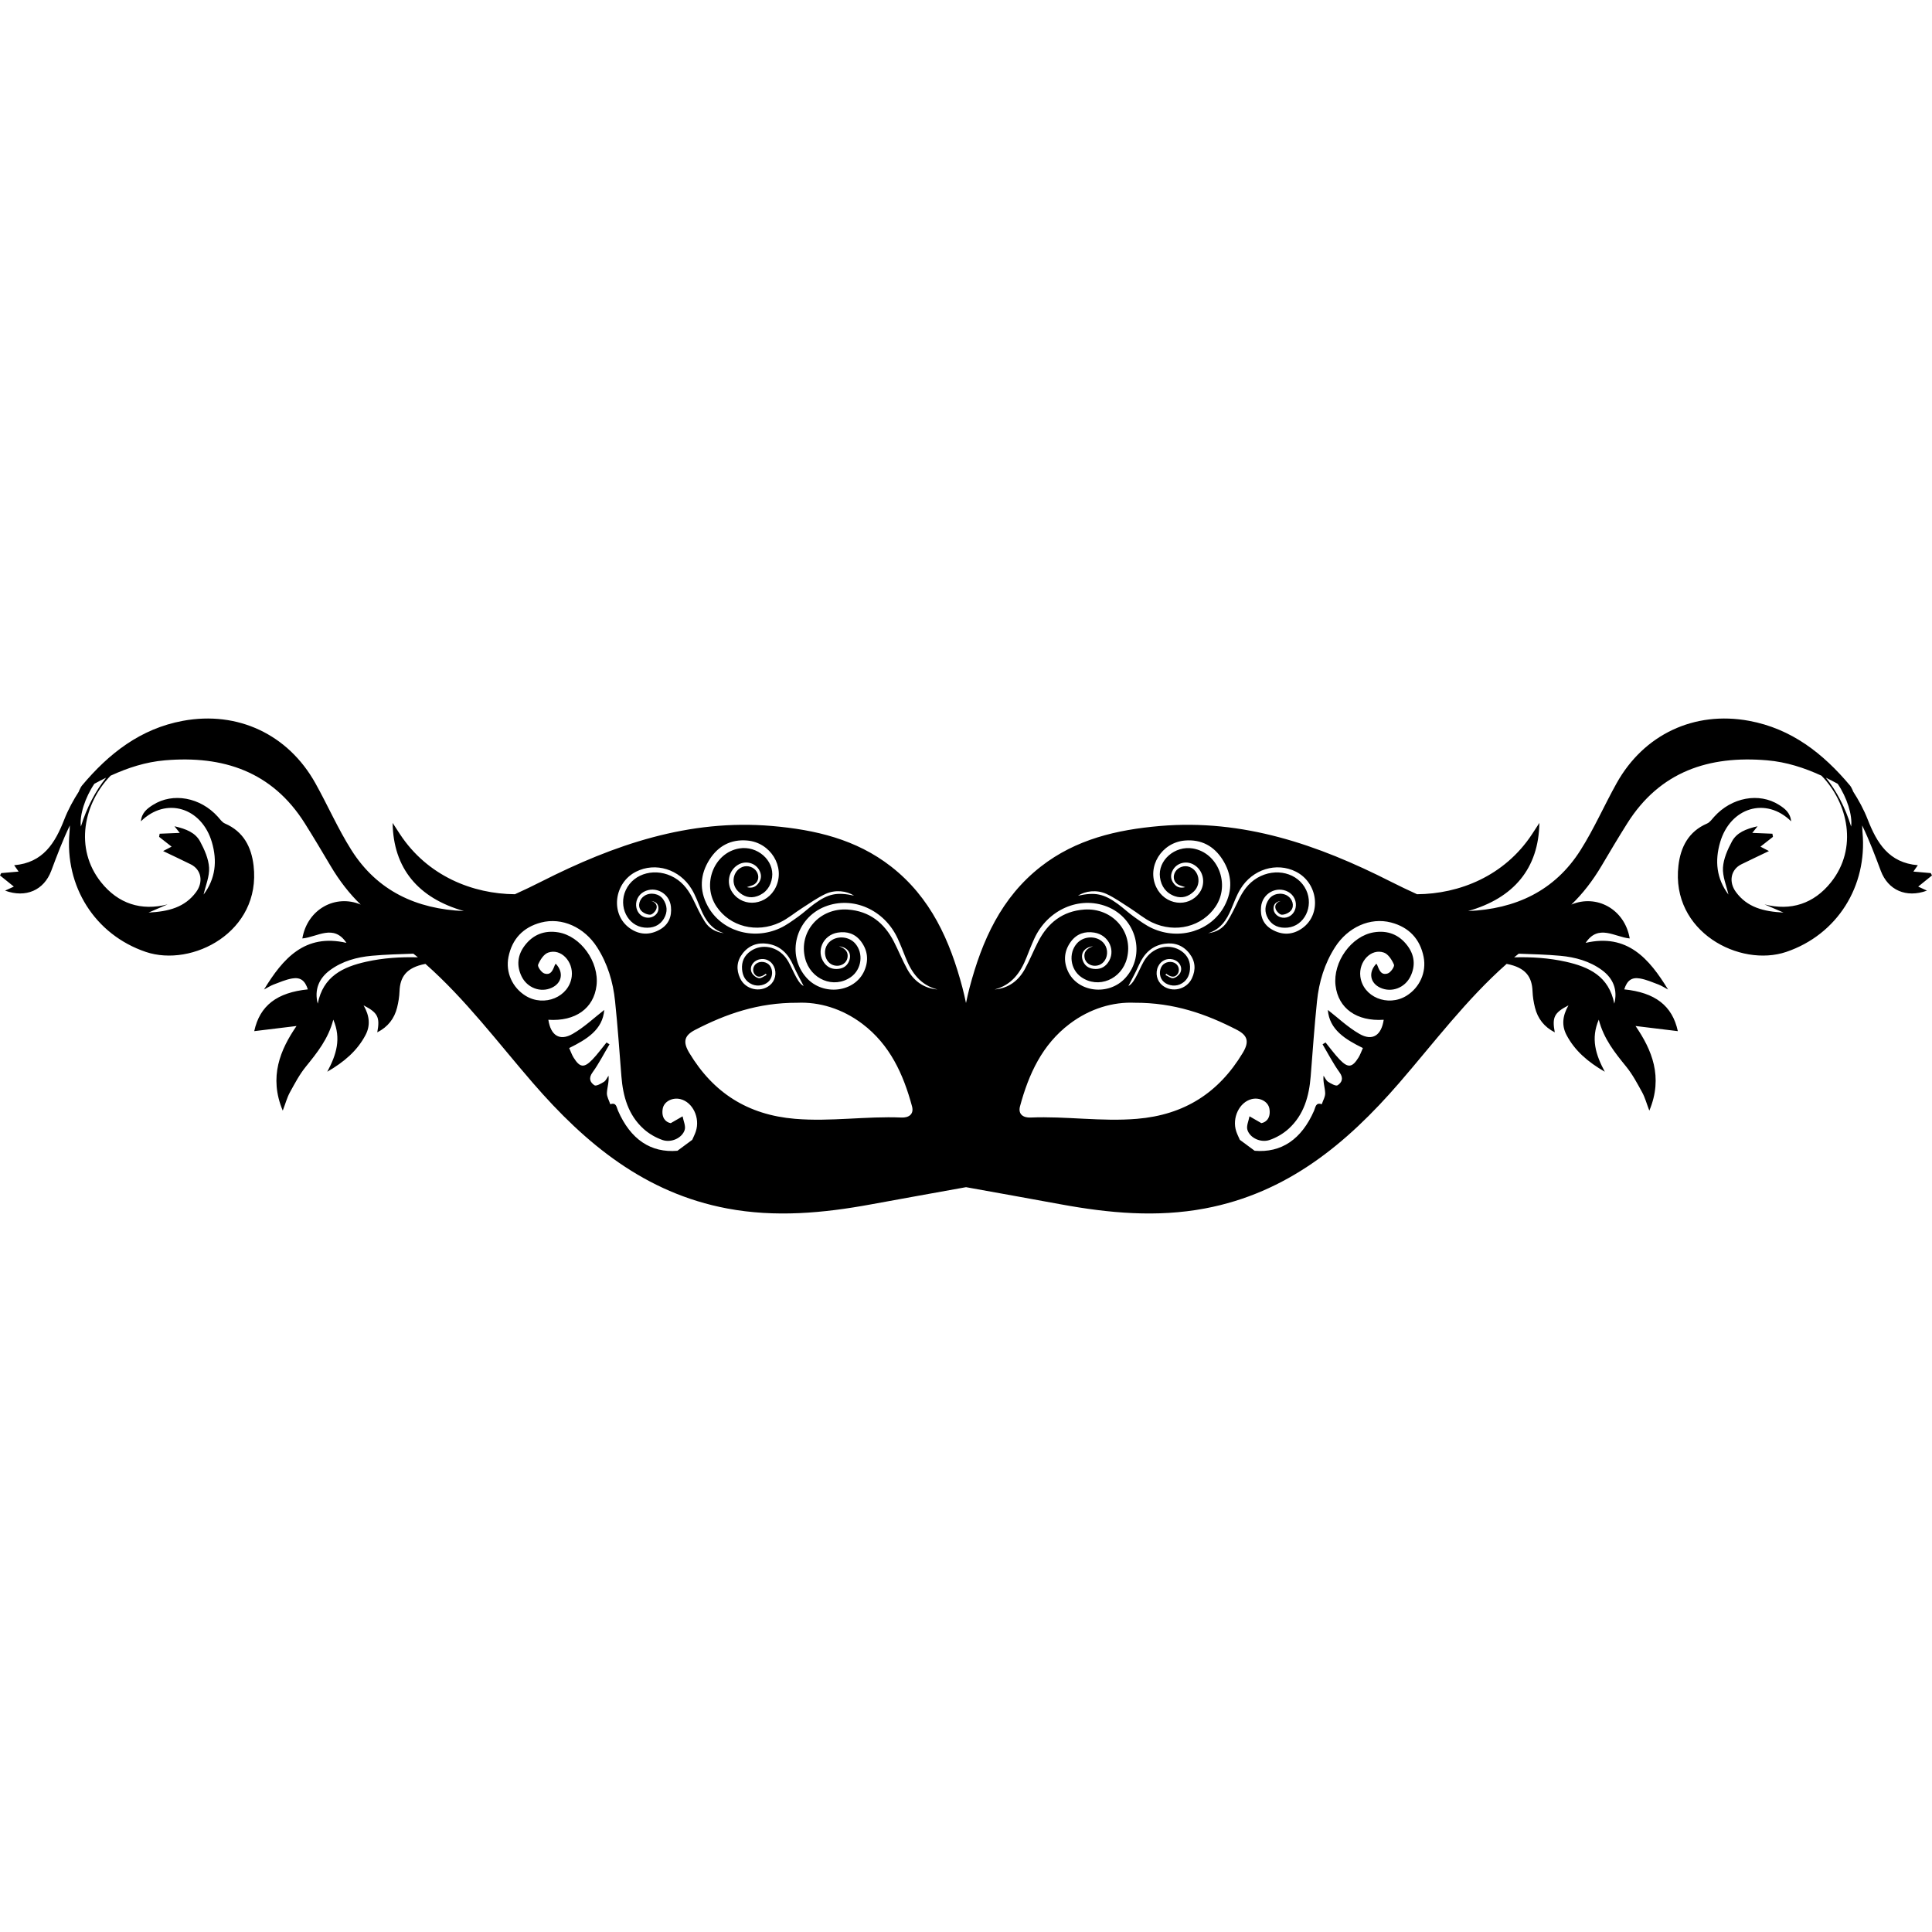 <?xml version="1.0" encoding="iso-8859-1"?>
<!-- Generator: Adobe Illustrator 16.0.0, SVG Export Plug-In . SVG Version: 6.00 Build 0)  -->
<!DOCTYPE svg PUBLIC "-//W3C//DTD SVG 1.1//EN" "http://www.w3.org/Graphics/SVG/1.1/DTD/svg11.dtd">
<svg version="1.1" id="Capa_1" xmlns="http://www.w3.org/2000/svg" xmlns:xlink="http://www.w3.org/1999/xlink" x="0px" y="0px"
	 width="592.56px" height="592.56px" viewBox="0 0 592.56 592.56" style="enable-background:new 0 0 592.56 592.56;"
	 xml:space="preserve">
<g>
	<path d="M592.56,268.505c-0.131-0.238-0.252-0.479-0.378-0.717c-1.703-0.149-3.416-0.301-5.334-0.469
		c0.42-0.602,0.756-1.085,1.367-1.949c-8.882-0.742-12.56-6.816-15.369-14.013c-1.181-3.05-2.781-5.974-4.56-8.732
		c0.023,0,0.033-0.004,0.061-0.004c-0.326-0.616-0.532-1.209-0.905-1.659c-8.261-9.859-17.978-17.476-30.989-19.879
		c-16.788-3.101-32.245,4.142-40.608,19.107c-3.789,6.776-6.912,13.959-11.057,20.507c-7.934,12.578-19.993,18.127-34.508,18.729
		c14.038-3.981,21.646-13.119,21.86-27.032c-0.896,1.376-1.559,2.403-2.23,3.423c-8.476,12.92-22.402,18.369-35.293,18.451
		c-2.726-1.239-5.433-2.532-8.111-3.89c-22.28-11.299-45.224-19.231-70.753-17.037c-13.23,1.141-25.753,4.067-36.469,12.405
		c-12.209,9.502-18.099,22.741-21.916,37.199c-0.411,1.559-0.747,3.122-1.088,4.69c-0.334-1.568-0.679-3.132-1.09-4.69
		c-3.817-14.458-9.712-27.697-21.921-37.199c-10.711-8.337-23.233-11.259-36.464-12.405c-25.526-2.194-48.47,5.738-70.755,17.037
		c-2.681,1.358-5.381,2.658-8.116,3.89c-12.879-0.086-26.806-5.531-35.283-18.451c-0.675-1.02-1.333-2.047-2.231-3.423
		c0.214,13.913,7.822,23.05,21.863,27.032c-14.52-0.603-26.581-6.151-34.518-18.729c-4.135-6.548-7.26-13.73-11.049-20.507
		c-8.364-14.965-23.821-22.208-40.608-19.107c-13.019,2.403-22.736,10.02-30.989,19.879c-0.371,0.45-0.577,1.043-0.913,1.659
		c0.035,0,0.04,0.004,0.068,0.004c-1.778,2.758-3.379,5.682-4.564,8.732c-2.81,7.197-6.48,13.266-15.369,14.013
		c0.611,0.868,0.945,1.347,1.372,1.949c-1.923,0.168-3.633,0.315-5.339,0.469c-0.119,0.243-0.245,0.483-0.373,0.717
		c1.409,1.136,2.819,2.28,4.245,3.423c-0.621,0.285-1.526,0.695-2.686,1.237c6.385,2.341,11.924-0.154,14.151-6.065
		c1.755-4.679,3.498-9.357,5.71-13.931c-0.028,0.693-0.033,1.396-0.101,2.088c-1.538,16.55,7.752,31.389,23.385,36.7
		c14.223,4.816,35.437-6.123,33.071-26.462c-0.663-5.682-3.078-10.461-8.784-12.914c-0.865-0.366-1.505-1.328-2.179-2.079
		c-5.337-5.934-13.759-7.517-19.891-3.64c-1.767,1.117-3.468,2.398-3.703,5.04c7.729-7.603,18.654-4.229,21.77,6.424
		c1.678,5.733,1.132,11.145-2.548,16.048c0.623-2.786,1.846-5.577,1.682-8.277c-0.166-2.724-1.418-5.526-2.746-8.002
		c-1.463-2.719-4.277-3.855-7.867-4.672c0.808,1.008,1.218,1.52,1.625,2.035c-2.075,0.086-4.119,0.168-6.17,0.254
		c-0.063,0.315-0.11,0.64-0.168,0.959c1.276,0.999,2.548,1.998,3.834,3.005c-0.675,0.346-1.415,0.733-2.604,1.349
		c3.106,1.491,5.801,2.749,8.464,4.067c3.22,1.587,3.985,5.354,1.652,8.515c-3.444,4.669-8.4,5.969-14.58,6.287
		c2.38-1.034,4.095-1.764,5.82-2.506c-8.072,2.074-15.122-0.21-20.353-6.749c-8.398-10.475-5.267-24.348,2.886-32.73
		c5.271-2.417,10.758-4.205,16.645-4.709c17.85-1.528,32.903,3.405,42.926,19.329c2.69,4.277,5.276,8.62,7.848,12.965
		c2.753,4.66,5.854,8.642,9.294,11.948c-7.656-3.246-16.344,1.323-17.903,10.389c4.585-0.411,9.598-4.553,13.525,1.354
		c-12.779-2.95-19.488,4.826-25.282,14.312c0.989-0.522,1.937-1.148,2.973-1.545c1.851-0.695,3.704-1.503,5.631-1.844
		c2.609-0.452,3.967,0.653,4.84,3.342c-9.399,0.966-14.734,4.924-16.44,12.812c4.637-0.565,9.02-1.097,12.968-1.578
		c-4.957,7.234-8.564,15.612-4.222,25.959c0.843-2.189,1.314-4.005,2.185-5.601c1.481-2.702,2.949-5.488,4.879-7.869
		c3.46-4.274,6.891-8.494,8.44-14.439c2.49,5.857,0.95,10.738-1.851,15.979c5.157-2.996,9.157-6.394,11.714-11.224
		c1.51-2.852,1.333-5.815-0.574-9.134c4.401,2.259,5.062,3.673,4.196,8.271c3.26-1.657,5.244-4.215,6.083-7.612
		c0.401-1.615,0.679-3.295,0.737-4.952c0.166-4.4,2.025-7.297,7.948-8.433c12.314,10.87,22.231,24.128,32.936,36.497
		c16.207,18.729,34.443,33.775,59.596,38.518c14.834,2.795,29.491,1.433,44.144-1.256c9.703-1.782,19.417-3.519,29.134-5.273
		c9.708,1.75,19.425,3.486,29.132,5.273c14.65,2.688,29.31,4.051,44.146,1.256c25.15-4.737,43.39-19.789,59.594-38.518
		c10.701-12.368,20.619-25.622,32.939-36.497c5.918,1.132,7.775,4.033,7.943,8.433c0.062,1.657,0.337,3.337,0.738,4.952
		c0.849,3.397,2.828,5.955,6.081,7.612c-0.863-4.603-0.201-6.017,4.195-8.271c-1.904,3.318-2.081,6.282-0.569,9.134
		c2.558,4.83,6.553,8.228,11.715,11.224c-2.801-5.241-4.341-10.122-1.849-15.979c1.54,5.945,4.976,10.174,8.438,14.439
		c1.932,2.381,3.397,5.167,4.882,7.869c0.872,1.596,1.344,3.411,2.184,5.601c4.346-10.347,0.737-18.725-4.224-25.959
		c3.953,0.481,8.336,1.013,12.97,1.578c-1.703-7.883-7.042-11.846-16.438-12.812c0.868-2.692,2.227-3.794,4.84-3.342
		c1.923,0.336,3.78,1.144,5.634,1.844c1.026,0.396,1.979,1.022,2.968,1.545c-5.792-9.486-12.498-17.261-25.276-14.312
		c3.925-5.909,8.938-1.764,13.516-1.354c-1.55-9.061-10.244-13.635-17.894-10.389c3.444-3.306,6.538-7.288,9.292-11.948
		c2.566-4.345,5.152-8.688,7.846-12.965c10.029-15.924,25.08-20.857,42.928-19.329c5.88,0.504,11.373,2.292,16.643,4.709
		c8.148,8.382,11.275,22.25,2.884,32.73c-5.236,6.539-12.274,8.823-20.353,6.749c1.722,0.742,3.439,1.477,5.819,2.506
		c-6.179-0.317-11.136-1.622-14.58-6.287c-2.333-3.164-1.567-6.928,1.652-8.515c2.67-1.313,5.358-2.576,8.466-4.067
		c-1.194-0.616-1.932-1.003-2.604-1.349c1.278-1.008,2.558-2.007,3.831-3.005c-0.061-0.32-0.107-0.644-0.168-0.961
		c-2.049-0.084-4.103-0.166-6.17-0.252c0.406-0.511,0.817-1.027,1.62-2.035c-3.59,0.817-6.403,1.949-7.869,4.672
		c-1.33,2.476-2.576,5.278-2.744,8.002c-0.168,2.7,1.055,5.491,1.68,8.277c-3.682-4.903-4.224-10.314-2.548-16.048
		c3.113-10.653,14.039-14.027,21.772-6.424c-0.248-2.642-1.938-3.918-3.711-5.04c-6.133-3.881-14.547-2.294-19.882,3.64
		c-0.681,0.747-1.315,1.706-2.184,2.079c-5.703,2.453-8.121,7.231-8.784,12.914c-2.37,20.339,18.851,31.279,33.071,26.462
		c15.63-5.306,24.922-20.15,23.382-36.7c-0.065-0.693-0.065-1.395-0.103-2.088c2.212,4.574,3.963,9.252,5.718,13.931
		c2.221,5.906,7.766,8.406,14.15,6.065c-1.162-0.537-2.067-0.952-2.684-1.239C589.742,270.785,591.146,269.642,592.56,268.505z
		 M24.808,253.517c-0.458-3.486,1.281-8.897,4.13-13.126c1.19-0.646,2.39-1.272,3.603-1.86
		C29.354,242.512,26.581,247.697,24.808,253.517z M112.294,294.977c-7.063,1.582-13.194,4.432-14.839,12.855
		c-1.09-4.187,0.296-7.748,3.813-10.314c3.78-2.756,8.172-3.946,12.722-4.373c4.245-0.395,8.522-0.485,12.79-0.644
		c0.462,0.374,0.932,0.742,1.396,1.118C122.865,293.481,117.566,293.796,112.294,294.977z M217.635,263.598
		c2.658-4.145,6.524-6.228,11.523-5.806c7.173,0.597,11.747,8.042,8.807,14.27c-2.632,5.563-9.85,6.518-13.271,1.748
		c-2.121-2.952-1.181-7.129,1.975-8.741c2.212-1.127,4.97-0.371,6.165,1.745c0.721,1.295,0.793,2.633-0.077,3.899
		c-0.856,1.258-1.998,1.841-3.685,1.377c0.903-0.329,1.729-0.469,2.352-0.898c1.265-0.884,1.475-2.513,0.658-3.848
		c-0.884-1.428-2.814-2.063-4.392-1.433c-2.919,1.162-3.652,5.162-1.314,7.46c1.643,1.61,3.626,2.271,5.855,1.5
		c2.695-0.94,4.191-3.024,4.574-5.773c0.707-5.225-4.569-9.812-10.085-8.87c-7.757,1.314-11.537,11.01-6.963,17.821
		c4.111,6.13,12.274,8.272,19.485,4.852c2.408-1.139,4.497-2.955,6.777-4.396c2.366-1.503,4.674-3.169,7.201-4.336
		c2.968-1.367,6.471-0.938,8.732,0.535c-5.262-1.141-7.917-0.616-12.281,2.581c-1.668,1.221-3.173,2.663-4.861,3.862
		c-1.82,1.29-3.647,2.663-5.664,3.57c-8.368,3.79-18.045,0.749-22.126-6.891C214.434,273.006,214.716,268.167,217.635,263.598z
		 M230.71,301.928c1.809,0.779,4.221,0.215,5.339-1.236c0.984-1.279,1.017-3.23,0.077-4.516c-0.917-1.239-2.945-1.538-4.172-0.621
		c-1.013,0.749-1.258,2.233-0.525,3.213c0.798,1.087,1.935,1.045,3.467-0.131c0.073,0.136,0.131,0.28,0.201,0.415
		c-0.787,0.355-1.643,1.083-2.354,0.962c-0.803-0.136-1.769-0.887-2.147-1.629c-0.889-1.736,0.34-3.696,2.361-4.149
		c1.839-0.413,3.58,0.453,4.411,2.198c0.952,1.988,0.415,4.406-1.286,5.773c-2.915,2.348-7.451,1.302-9.065-2.128
		c-1.265-2.67-1.081-5.276,0.737-7.626c1.925-2.485,4.578-3.447,7.635-2.992c3.962,0.581,6.361,3.092,7.925,6.646
		c1.003,2.268,2.226,4.443,3.178,6.32c-1.244-0.621-2.056-2.25-2.887-3.865c-0.808-1.582-1.463-3.285-2.504-4.69
		c-2.686-3.628-7.441-4.513-10.854-2.18c-1.969,1.354-2.854,3.288-2.648,5.638C227.777,299.399,228.689,301.06,230.71,301.928z
		 M195.083,267.35c5.958-3.008,13.348-0.77,17.042,5.327c1.155,1.897,1.93,4.035,2.791,6.098c1.414,3.417,3.349,6.289,7.105,7.433
		c-2.562-0.283-4.574-1.496-5.878-3.57c-1.281-2.037-2.322-4.219-3.355-6.394c-1.356-2.863-3.078-5.376-5.874-7.017
		c-5.605-3.271-12.51-1.538-14.977,3.762c-2.352,5.047,0.569,11.003,5.691,11.509c2.523,0.248,4.702-0.537,6.037-2.826
		c1.132-1.953,1.022-3.981-0.273-5.859c-1.209-1.757-3.867-2.236-5.696-1.087c-1.54,0.95-2.233,3.085-1.129,4.48
		c0.604,0.756,1.869,1.334,2.835,1.339c0.666,0.004,1.659-1.018,1.916-1.783c0.392-1.148-0.324-2.079-1.587-2.446
		c1.601,0.238,2.357,1.15,2.208,2.609c-0.147,1.496-1.701,2.66-3.384,2.541c-1.643-0.114-2.957-1.29-3.354-2.991
		c-0.45-1.953,0.488-3.99,2.275-4.957c3.526-1.907,7.885,0.455,8.305,4.574c0.306,2.987-0.674,5.472-3.375,7.012
		c-3.143,1.783-6.338,1.662-9.262-0.42C187.145,280.416,188.258,270.799,195.083,267.35z M213.412,347.022
		c-0.292,0.882-0.724,1.708-1.095,2.571c-1.517,1.115-3.031,2.245-4.546,3.36c-8.167,0.695-14.384-3.491-18.223-12.298
		c-0.469-1.073-0.483-2.618-2.366-1.974c-0.373-1.153-1.094-2.324-1.041-3.464c0.082-1.693,0.698-3.374,0.497-5.292
		c-0.459,0.645-0.784,1.484-1.396,1.876c-0.894,0.564-2.39,1.405-2.921,1.064c-1.318-0.878-1.893-2.161-0.588-3.953
		c1.96-2.707,3.484-5.722,5.207-8.61c-0.306-0.191-0.611-0.379-0.913-0.565c-1.44,1.75-2.772,3.617-4.345,5.246
		c-2.543,2.646-3.843,2.464-5.759-0.616c-0.539-0.863-0.866-1.857-1.352-2.922c5.414-2.669,10.275-5.633,10.758-11.69
		c-3.05,2.361-6.104,5.287-9.67,7.336c-4.023,2.315-6.756,0.485-7.475-4.316c8.289,0.541,13.936-3.478,14.773-10.515
		c0.854-7.237-4.865-15.187-11.761-16.307c-4.191-0.682-7.696,0.684-10.247,4.044c-2.198,2.886-2.595,6.116-0.98,9.458
		c1.72,3.557,5.845,5.087,9.271,3.491c3.134-1.461,3.694-4.704,1.262-7.313c-0.082,0.052-0.21,0.084-0.24,0.152
		c-0.648,1.524-1.155,3.502-3.334,2.775c-0.889-0.299-2.128-2.11-1.893-2.679c0.611-1.447,1.734-3.229,3.073-3.704
		c3.909-1.395,7.803,2.714,7.248,7.312c-0.768,6.277-8.424,9.479-14.169,5.918c-4.014-2.493-6.179-7.169-5.236-11.892
		c1.104-5.533,4.501-9.122,9.964-10.562c6.445-1.692,13.29,1.458,17.198,7.551c3.242,5.062,4.915,10.641,5.526,16.512
		c0.812,7.696,1.337,15.425,1.953,23.14c0.487,6.114,2.083,11.812,6.779,16.068c1.647,1.494,3.741,2.712,5.843,3.431
		c2.695,0.91,6.004-0.625,6.781-3.094c0.378-1.209-0.392-2.768-0.64-4.173c-0.971,0.561-1.941,1.12-3.638,2.096
		c-1.667-0.294-2.905-1.802-2.46-4.425c0.383-2.235,2.987-3.552,5.433-2.949C212.464,338.033,214.793,342.868,213.412,347.022z
		 M276.485,342.756c-10.882-0.458-21.697,1.315-32.651,0.396c-14.484-1.214-25.036-7.957-32.406-20.194
		c-2.032-3.36-1.617-5.335,1.762-7.08c9.458-4.887,19.329-8.368,31.342-8.321c6.625-0.304,13.73,1.745,19.973,6.473
		c8.44,6.385,12.559,15.43,15.222,25.296C280.384,341.786,278.673,342.854,276.485,342.756z M278.235,297.206
		c-1.491-2.712-2.648-5.612-4.062-8.371c-2.955-5.769-7.489-9.395-14.127-9.864c-8.683-0.602-15.164,6.825-13.115,14.935
		c1.65,6.511,8.805,9.451,14.041,5.764c3.342-2.357,3.958-7.351,1.281-10.342c-1.652-1.843-4.555-2.34-6.8-1.181
		c-1.86,0.957-2.8,3.045-2.299,5.092c0.438,1.785,1.815,2.947,3.54,2.975c1.549,0.03,2.922-0.945,3.213-2.35
		c0.38-1.846-0.56-2.926-2.59-3.643c2.709,0.333,3.909,2.151,3.197,4.287c-0.528,1.582-1.697,2.455-3.298,2.646
		c-1.769,0.22-3.288-0.327-4.398-1.799c-2.651-3.533-0.443-8.569,4.107-9.315c2.891-0.474,5.386,0.34,7.173,2.73
		c2.063,2.761,2.371,5.853,1.003,8.968c-2.921,6.674-12.618,7.832-17.711,2.179c-6.329-7.014-3.407-18.302,5.664-21.862
		c8.487-3.335,18.213,0.936,22.29,9.831c0.864,1.878,1.62,3.808,2.376,5.729c1.843,4.693,4.553,8.511,9.814,9.864
		C283.252,303.114,280.223,300.827,278.235,297.206z M380.442,272.677c3.691-6.097,11.079-8.335,17.034-5.327
		c6.833,3.454,7.943,13.065,1.937,17.343c-2.921,2.084-6.113,2.203-9.254,0.42c-2.703-1.54-3.688-4.023-3.379-7.01
		c0.42-4.121,4.778-6.482,8.303-4.574c1.792,0.963,2.721,3.001,2.272,4.954c-0.392,1.701-1.703,2.877-3.351,2.992
		c-1.681,0.114-3.23-1.05-3.379-2.542c-0.149-1.458,0.602-2.371,2.202-2.609c-1.26,0.366-1.979,1.295-1.582,2.446
		c0.262,0.765,1.256,1.788,1.918,1.783c0.962-0.005,2.231-0.583,2.829-1.337c1.101-1.391,0.41-3.528-1.125-4.483
		c-1.839-1.148-4.485-0.674-5.699,1.087c-1.292,1.878-1.399,3.901-0.271,5.859c1.325,2.289,3.51,3.073,6.039,2.826
		c5.115-0.507,8.042-6.466,5.689-11.509c-2.469-5.299-9.371-7.033-14.977-3.762c-2.8,1.641-4.522,4.154-5.871,7.017
		c-1.036,2.175-2.086,4.359-3.36,6.394c-1.302,2.074-3.313,3.288-5.881,3.57c3.762-1.137,5.694-4.014,7.113-7.433
		C378.504,276.712,379.284,274.575,380.442,272.677z M339.352,274.173c2.53,1.167,4.845,2.833,7.206,4.336
		c2.282,1.442,4.369,3.257,6.777,4.396c7.215,3.426,15.373,1.286,19.489-4.851c4.574-6.816,0.784-16.508-6.963-17.821
		c-5.517-0.936-10.8,3.652-10.086,8.87c0.378,2.749,1.871,4.833,4.569,5.773c2.23,0.766,4.214,0.105,5.856-1.5
		c2.334-2.294,1.606-6.294-1.311-7.46c-1.578-0.63-3.51,0.004-4.396,1.435c-0.821,1.328-0.607,2.961,0.662,3.846
		c0.621,0.429,1.447,0.564,2.353,0.898c-1.694,0.464-2.838-0.119-3.687-1.377c-0.878-1.271-0.799-2.609-0.075-3.899
		c1.186-2.116,3.948-2.877,6.161-1.743c3.154,1.61,4.098,5.787,1.979,8.739c-3.436,4.77-10.646,3.815-13.273-1.748
		c-2.94-6.232,1.634-13.672,8.803-14.27c5.003-0.422,8.867,1.662,11.527,5.806c2.922,4.569,3.201,9.414,0.62,14.237
		c-4.083,7.647-13.758,10.681-22.126,6.891c-2.017-0.907-3.846-2.284-5.666-3.57c-1.685-1.199-3.192-2.642-4.858-3.862
		c-4.368-3.197-7.024-3.722-12.279-2.579C332.884,273.238,336.393,272.806,339.352,274.173z M360.616,295.556
		c-1.228-0.917-3.258-0.619-4.172,0.621c-0.943,1.291-0.915,3.241,0.074,4.516c1.115,1.451,3.533,2.016,5.339,1.236
		c2.017-0.868,2.936-2.529,3.113-4.602c0.2-2.35-0.677-4.28-2.646-5.638c-3.416-2.334-8.167-1.449-10.855,2.179
		c-1.041,1.405-1.689,3.108-2.502,4.691c-0.83,1.614-1.643,3.243-2.884,3.864c0.952-1.881,2.175-4.056,3.174-6.319
		c1.568-3.549,3.967-6.065,7.929-6.646c3.058-0.455,5.708,0.506,7.631,2.992c1.82,2.35,2.007,4.956,0.742,7.626
		c-1.619,3.435-6.156,4.48-9.068,2.128c-1.694-1.367-2.235-3.785-1.283-5.773c0.826-1.746,2.567-2.611,4.41-2.198
		c2.021,0.453,3.249,2.413,2.362,4.149c-0.379,0.742-1.345,1.493-2.147,1.629c-0.709,0.117-1.568-0.611-2.361-0.961
		c0.074-0.136,0.136-0.28,0.205-0.416c1.531,1.176,2.67,1.219,3.473,0.131C361.875,297.789,361.628,296.305,360.616,295.556z
		 M305.044,303.478c5.26-1.354,7.972-5.171,9.815-9.864c0.756-1.92,1.512-3.857,2.371-5.729c4.078-8.891,13.805-13.166,22.289-9.831
		c9.073,3.561,11.995,14.848,5.666,21.862c-5.092,5.652-14.785,4.495-17.707-2.179c-1.367-3.115-1.063-6.207,0.999-8.968
		c1.792-2.39,4.284-3.204,7.169-2.73c4.555,0.747,6.758,5.782,4.107,9.315c-1.098,1.472-2.628,2.019-4.393,1.799
		c-1.601-0.191-2.776-1.064-3.299-2.646c-0.71-2.135,0.484-3.953,3.191-4.287c-2.025,0.711-2.963,1.797-2.585,3.643
		c0.294,1.405,1.666,2.38,3.211,2.35c1.727-0.028,3.099-1.188,3.547-2.975c0.495-2.051-0.448-4.135-2.301-5.092
		c-2.245-1.16-5.147-0.663-6.8,1.181c-2.688,2.992-2.072,7.985,1.278,10.342c5.236,3.683,12.396,0.747,14.044-5.764
		c2.049-8.109-4.43-15.537-13.115-14.935c-6.641,0.474-11.173,4.095-14.127,9.864c-1.414,2.758-2.576,5.659-4.061,8.371
		C312.349,300.827,309.315,303.114,305.044,303.478z M348.733,343.153c-10.948,0.919-21.767-0.854-32.65-0.396
		c-2.185,0.098-3.897-0.971-3.239-3.436c2.66-9.861,6.786-18.911,15.225-25.295c6.239-4.724,13.348-6.777,19.975-6.474
		c12.013-0.047,21.884,3.435,31.345,8.321c3.369,1.746,3.789,3.72,1.759,7.08C373.772,335.196,363.22,341.939,348.733,343.153z
		 M431.397,305.401c-5.75,3.557-13.409,0.359-14.17-5.918c-0.56-4.597,3.328-8.707,7.248-7.311c1.33,0.479,2.46,2.261,3.071,3.704
		c0.238,0.564-1.004,2.38-1.891,2.679c-2.184,0.728-2.692-1.251-3.337-2.774c-0.027-0.073-0.158-0.101-0.237-0.152
		c-2.437,2.609-1.886,5.857,1.26,7.313c3.435,1.597,7.547,0.065,9.269-3.491c1.615-3.341,1.214-6.575-0.979-9.458
		c-2.549-3.36-6.049-4.721-10.249-4.044c-6.898,1.12-12.61,9.071-11.762,16.307c0.841,7.042,6.479,11.056,14.776,10.515
		c-0.719,4.803-3.454,6.637-7.472,4.317c-3.57-2.049-6.623-4.976-9.666-7.337c0.477,6.062,5.34,9.026,10.753,11.691
		c-0.49,1.068-0.816,2.062-1.354,2.921c-1.913,3.081-3.211,3.263-5.759,0.616c-1.568-1.629-2.903-3.491-4.341-5.246
		c-0.308,0.188-0.606,0.374-0.914,0.565c1.713,2.889,3.248,5.898,5.208,8.61c1.293,1.792,0.729,3.08-0.598,3.953
		c-0.531,0.341-2.025-0.499-2.912-1.064c-0.616-0.392-0.938-1.231-1.4-1.876c-0.205,1.918,0.425,3.599,0.5,5.293
		c0.061,1.134-0.668,2.306-1.041,3.463c-1.886-0.649-1.904,0.9-2.366,1.974c-3.841,8.807-10.058,12.993-18.225,12.298
		c-1.513-1.115-3.034-2.245-4.546-3.36c-0.369-0.863-0.803-1.694-1.097-2.571c-1.377-4.153,0.952-8.989,4.732-9.918
		c2.45-0.602,5.055,0.715,5.437,2.95c0.448,2.623-0.803,4.13-2.469,4.424c-1.693-0.975-2.664-1.535-3.635-2.096
		c-0.253,1.405-1.018,2.964-0.635,4.173c0.774,2.474,4.078,4.009,6.776,3.095c2.1-0.715,4.2-1.933,5.848-3.431
		c4.69-4.261,6.286-9.955,6.776-16.069c0.616-7.714,1.144-15.438,1.946-23.139c0.616-5.876,2.292-11.451,5.535-16.512
		c3.901-6.093,10.753-9.248,17.198-7.551c5.461,1.438,8.863,5.026,9.964,10.562C437.567,298.232,435.401,302.909,431.397,305.401z
		 M491.303,297.518c3.52,2.566,4.9,6.128,3.809,10.314c-1.643-8.434-7.775-11.273-14.832-12.855
		c-5.273-1.181-10.571-1.496-15.878-1.354c0.458-0.376,0.929-0.745,1.4-1.118c4.266,0.159,8.536,0.25,12.788,0.646
		C483.126,293.572,487.523,294.762,491.303,297.518z M567.759,253.517c-1.773-5.82-4.536-11.009-7.738-14.986
		c1.214,0.588,2.418,1.213,3.612,1.86C566.481,244.619,568.208,250.031,567.759,253.517z"/>
</g>
<g>
</g>
<g>
</g>
<g>
</g>
<g>
</g>
<g>
</g>
<g>
</g>
<g>
</g>
<g>
</g>
<g>
</g>
<g>
</g>
<g>
</g>
<g>
</g>
<g>
</g>
<g>
</g>
<g>
</g>
</svg>
